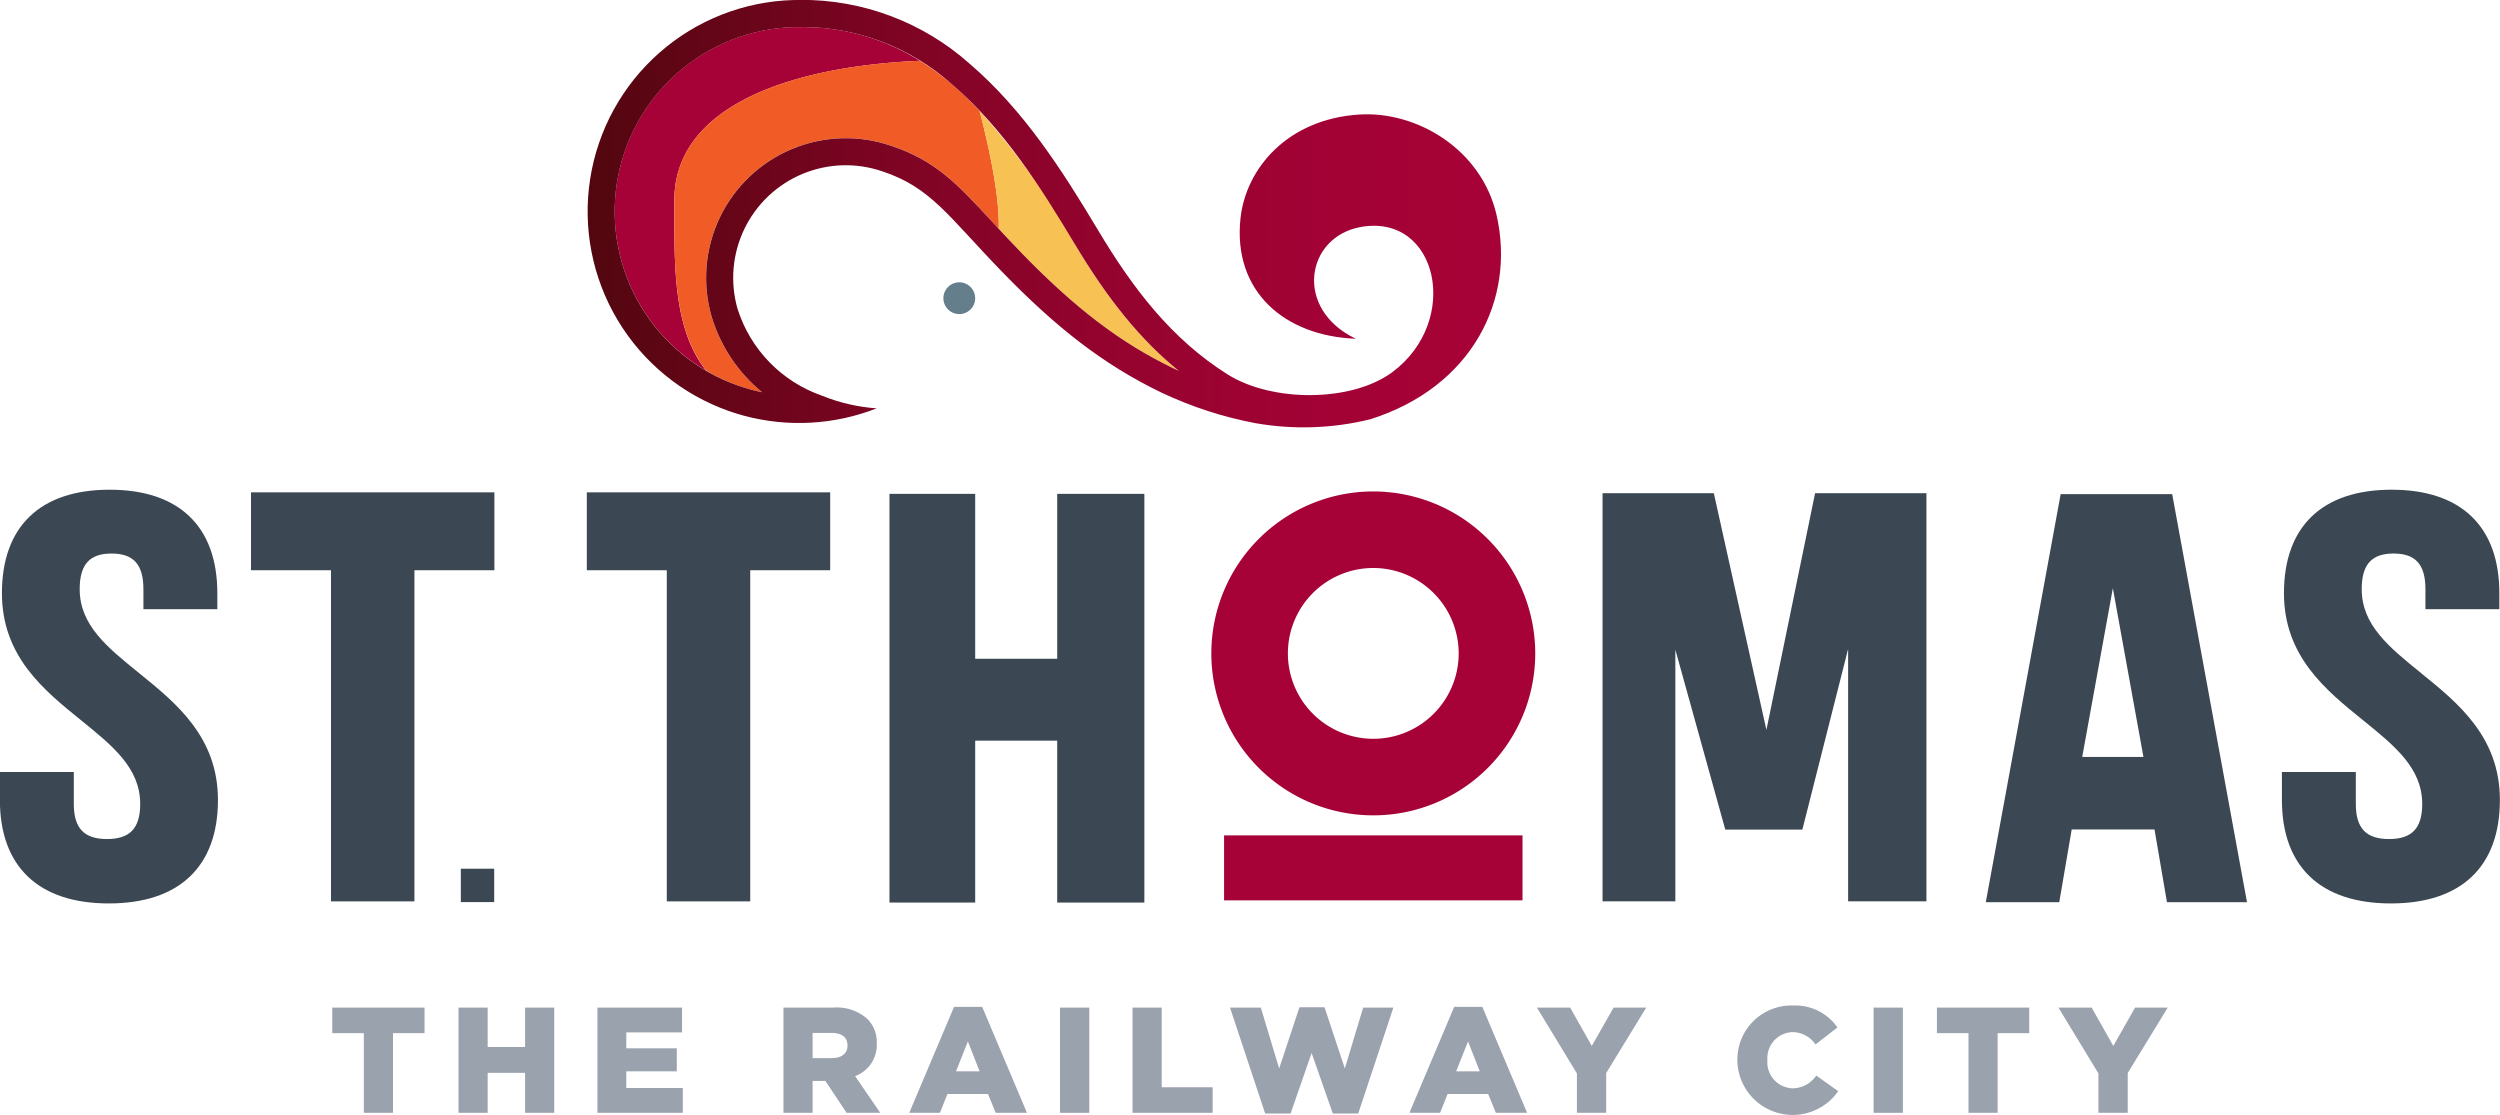 <svg xmlns="http://www.w3.org/2000/svg" xmlns:xlink="http://www.w3.org/1999/xlink" viewBox="0 0 240.962 107.461"><defs><style>.a{fill:none;}.b{fill:#9aa2ae;}.c{clip-path:url(#a);}.d{fill:#a70237;}.e{fill:#3b4752;}.f{fill:#647e8c;}.g{fill:#f15b26;}.h{fill:#f8c154;}.i{clip-path:url(#b);}.j{fill:url(#c);}</style><clipPath id="a" transform="translate(-368.093 -277.563)"><rect class="a" x="360.721" y="270.692" width="256.01" height="121.023"/></clipPath><clipPath id="b" transform="translate(-368.093 -277.563)"><path class="a" d="M445.16,280.171h.061a21.681,21.681,0,0,1,14.645,5.533c4.977,4.272,8.565,9.939,11.814,15.374,3.232,5.411,6.426,9.321,10.037,12.234-.19-.088-.38-.177-.568-.269-5.041-2.429-9.409-5.752-14.607-11.11-1.092-1.125-2.042-2.154-2.88-3.062-3.24-3.508-5.382-5.829-9.637-7.241a13.458,13.458,0,0,0-17.348,16.433,15.035,15.035,0,0,0,4.876,7.308q-.551-.112-1.094-.259c-.415-.114-.833-.243-1.239-.386a17.781,17.781,0,0,1,5.388-34.547l.124,0,.318,0h.11Zm-.005-2.609h-.114c-.121,0-.244,0-.365.005l-.131,0a20.39,20.39,0,0,0-6.191,39.616c.467.165.942.311,1.424.443a20.482,20.482,0,0,0,12.822-.708h-.052a17.074,17.074,0,0,1-5.24-1.222,13.02,13.02,0,0,1-8.125-8.358,10.853,10.853,0,0,1,14-13.244c4.635,1.535,6.355,4.365,11.484,9.652s9.691,8.917,15.346,11.643a37.324,37.324,0,0,0,9.088,2.961,26.823,26.823,0,0,0,11.088-.382c9.838-3.125,14-11.574,12.151-19.675-1.444-6.321-7.667-10.041-13.222-9.692-6.934.432-10.937,5.207-11.458,9.982-.772,7.078,4.253,11.37,11.11,11.63-5.988-2.863-4.822-9.784.435-10.763,7.465-1.388,9.779,9.027,3.067,14-3.935,2.894-11.574,2.894-15.856.2-5.432-3.413-9.162-8.337-12.5-13.921-3.467-5.8-7.179-11.573-12.354-16.015a24.3,24.3,0,0,0-16.343-6.162Z"/></clipPath><linearGradient id="c" x1="-1.197" y1="743.833" x2="-0.197" y2="743.833" gradientTransform="matrix(88.04, 0, 0, -88.04, 161.998, 65507.61)" gradientUnits="userSpaceOnUse"><stop offset="0" stop-color="#52070f"/><stop offset="0.078" stop-color="#5d0614"/><stop offset="0.329" stop-color="#7d0423"/><stop offset="0.572" stop-color="#94032e"/><stop offset="0.801" stop-color="#a20235"/><stop offset="1" stop-color="#a70237"/></linearGradient></defs><title>logo</title><polygon class="b" points="35.068 99.58 32.026 99.58 32.026 97.117 40.92 97.117 40.92 99.58 37.878 99.58 37.878 107.258 35.068 107.258 35.068 99.58"/><polygon class="b" points="44.193 97.117 47.003 97.117 47.003 100.913 50.611 100.913 50.611 97.117 53.421 97.117 53.421 107.258 50.611 107.258 50.611 103.405 47.003 103.405 47.003 107.258 44.193 107.258 44.193 97.117"/><polygon class="b" points="57.584 97.117 65.74 97.117 65.74 99.507 60.365 99.507 60.365 101.043 65.233 101.043 65.233 103.26 60.365 103.26 60.365 104.867 65.813 104.867 65.813 107.258 57.584 107.258 57.584 97.117"/><g class="c"><path class="b" d="M443.606,374.68H448.4a4.432,4.432,0,0,1,3.3,1.1,3.142,3.142,0,0,1,.9,2.362v.029a3.205,3.205,0,0,1-2.086,3.114l2.419,3.535H449.69l-2.042-3.071h-1.231v3.071h-2.811Zm4.665,4.868c.956,0,1.506-.463,1.506-1.2v-.029c0-.8-.579-1.2-1.521-1.2h-1.839v2.434Z" transform="translate(-368.093 -277.563)"/><path class="b" d="M460.049,374.607h2.709l4.318,10.213h-3.014l-.739-1.811h-3.911l-.724,1.811h-2.956Zm2.463,6.215-1.13-2.883-1.144,2.883Z" transform="translate(-368.093 -277.563)"/><rect class="b" x="102.168" y="97.118" width="2.825" height="10.141"/><polygon class="b" points="109.16 97.117 111.97 97.117 111.97 104.796 116.882 104.796 116.882 107.258 109.16 107.258 109.16 97.117"/><polygon class="b" points="118.554 97.117 121.524 97.117 123.291 102.984 125.247 97.088 127.666 97.088 129.621 102.984 131.389 97.117 134.301 97.117 130.911 107.33 128.463 107.33 126.42 101.492 124.392 107.33 121.944 107.33 118.554 97.117"/><path class="b" d="M508.256,374.607h2.709l4.318,10.213h-3.014l-.738-1.811h-3.912l-.724,1.811H503.94Zm2.463,6.215-1.13-2.883-1.144,2.883Z" transform="translate(-368.093 -277.563)"/><polygon class="b" points="151.99 103.463 148.137 97.118 151.339 97.118 153.424 100.812 155.525 97.118 158.669 97.118 154.815 103.42 154.815 107.259 151.99 107.259 151.99 103.463"/><path class="b" d="M535.55,379.78v-.029a5.209,5.209,0,0,1,5.346-5.273,4.966,4.966,0,0,1,4.3,2.115l-2.116,1.637a2.714,2.714,0,0,0-2.217-1.188,2.508,2.508,0,0,0-2.419,2.68v.029a2.509,2.509,0,0,0,2.419,2.709,2.772,2.772,0,0,0,2.29-1.231l2.114,1.506a5.338,5.338,0,0,1-9.72-2.955" transform="translate(-368.093 -277.563)"/><rect class="b" x="180.585" y="97.118" width="2.824" height="10.141"/><polygon class="b" points="189.732 99.58 186.69 99.58 186.69 97.117 195.585 97.117 195.585 99.58 192.542 99.58 192.542 107.258 189.732 107.258 189.732 99.58"/><polygon class="b" points="202.256 103.463 198.403 97.118 201.605 97.118 203.69 100.812 205.791 97.118 208.935 97.118 205.081 103.42 205.081 107.259 202.256 107.259 202.256 103.463"/><path class="d" d="M500.457,324.931a15.61,15.61,0,1,0,15.61,15.61,15.627,15.627,0,0,0-15.61-15.61m8.231,15.61a8.231,8.231,0,1,1-8.231-8.232,8.24,8.24,0,0,1,8.231,8.232" transform="translate(-368.093 -277.563)"/><polygon class="d" points="146.747 80.519 117.982 80.519 117.982 86.78 132.86 86.78 146.747 86.78 146.747 80.519"/><polygon class="e" points="174.947 47.539 170.255 70.356 165.187 47.539 154.461 47.539 154.461 86.874 161.478 86.874 161.478 62.617 166.291 79.962 173.72 79.962 178.131 62.546 178.131 86.874 185.678 86.874 185.678 47.539 174.947 47.539"/><path class="e" d="M577.459,325.187H566.71l-7.217,39.336h7.08l1.2-7.012h7.982l1.2,7.012h7.714Zm-2.771,25.333h-5.9l2.952-16.264Z" transform="translate(-368.093 -277.563)"/><polygon class="e" points="56.56 47.455 56.56 54.962 64.268 54.962 64.268 86.879 72.311 86.879 72.311 54.962 80.018 54.962 80.018 47.455 56.56 47.455"/><polygon class="e" points="24.193 47.455 24.193 54.962 31.901 54.962 31.901 86.879 39.944 86.879 39.944 54.962 47.652 54.962 47.652 47.455 24.193 47.455"/><polygon class="e" points="101.899 47.6 101.899 63.495 93.994 63.495 93.994 47.6 85.732 47.6 85.732 86.993 93.994 86.993 93.994 71.387 101.899 71.387 101.899 86.993 110.299 86.993 110.299 47.6 101.899 47.6"/><path class="e" d="M381.495,342.435c-3.07-2.48-5.721-4.623-5.721-8.08,0-2.379.947-3.44,3.071-3.44s3.071,1.061,3.071,3.44v1.926h7.124v-1.543c0-6.432-3.687-9.974-10.38-9.974s-10.382,3.542-10.382,9.974c0,6.085,4.042,9.351,7.608,12.231,3.069,2.482,5.72,4.624,5.72,8.081,0,2.34-.985,3.384-3.2,3.384s-3.2-1.044-3.2-3.384v-3.076h-7.123v2.693c0,6.432,3.73,9.974,10.5,9.974S389.1,361.1,389.1,354.668c0-6.085-4.042-9.351-7.607-12.232" transform="translate(-368.093 -277.563)"/><path class="e" d="M601.447,342.435c-3.07-2.48-5.721-4.623-5.721-8.08,0-2.379.947-3.44,3.071-3.44s3.071,1.061,3.071,3.44v1.926h7.124v-1.543c0-6.432-3.687-9.974-10.381-9.974s-10.38,3.542-10.38,9.974c0,6.085,4.041,9.351,7.607,12.231,3.069,2.482,5.72,4.624,5.72,8.081,0,2.34-.985,3.384-3.2,3.384s-3.2-1.044-3.2-3.384v-3.076h-7.124v2.693c0,6.432,3.731,9.974,10.505,9.974s10.505-3.542,10.505-9.974c0-6.085-4.041-9.351-7.607-12.232" transform="translate(-368.093 -277.563)"/><rect class="e" x="44.417" y="83.731" width="3.217" height="3.217"/><path class="f" d="M460.553,304.774a1.531,1.531,0,1,0,1.531,1.531,1.533,1.533,0,0,0-1.531-1.531" transform="translate(-368.093 -277.563)"/><path class="d" d="M433.19,303.443q-.02-.325-.033-.653c0-.039,0-.075-.005-.113-.038-.912-.054-1.83-.06-2.747,0-.081,0-.162,0-.243,0-.181,0-.363,0-.544v-.295c0-.683,0-1.363,0-2.032q0-.426.034-.837c.007-.092.022-.181.032-.272.02-.18.039-.36.068-.536.018-.105.042-.208.063-.312.031-.156.061-.313.1-.466.028-.11.062-.217.094-.324.042-.144.083-.287.132-.426.038-.11.081-.216.123-.324.052-.134.106-.267.164-.4.048-.108.1-.214.151-.319.062-.126.126-.251.193-.374q.087-.157.18-.312c.072-.119.146-.238.223-.354s.135-.2.206-.3c.082-.114.166-.225.251-.336s.153-.2.234-.294.182-.211.276-.315.172-.191.262-.284.2-.2.3-.3.189-.185.288-.275.213-.186.321-.278.209-.181.318-.268.222-.17.335-.254.231-.179.352-.264c.105-.075.217-.146.325-.219a18.415,18.415,0,0,1,1.685-1c.093-.048.182-.1.275-.147.176-.088.357-.173.538-.259.105-.05.208-.1.315-.15.183-.083.371-.163.559-.243.111-.046.22-.1.333-.141.191-.077.386-.152.583-.227.114-.044.228-.089.344-.131q.3-.109.611-.214c.116-.04.232-.08.349-.118.212-.07.426-.137.642-.2l.349-.105c.224-.065.451-.129.679-.192l.337-.089q.355-.093.719-.182l.322-.075c.255-.059.509-.116.768-.171l.285-.059c.275-.056.552-.112.832-.164l.226-.04c.3-.055.609-.109.918-.159l.106-.016a60.239,60.239,0,0,1,6.871-.665,21.3,21.3,0,0,0-11.543-3.25h-.172c-.105,0-.212,0-.318,0l-.123,0a17.772,17.772,0,0,0-8.421,33.134c-2.08-2.554-2.767-6.062-2.992-9.762l-.006-.107" transform="translate(-368.093 -277.563)"/><path class="g" d="M464.356,298.831q-.009-.373-.034-.767c-.006-.1-.013-.194-.02-.293q-.031-.42-.078-.859c-.006-.054-.01-.107-.017-.161-.038-.345-.085-.7-.136-1.058-.015-.1-.031-.2-.046-.306-.042-.277-.086-.558-.134-.841l-.054-.318c-.066-.372-.134-.745-.209-1.123-.009-.045-.019-.09-.028-.136q-.1-.513-.213-1.029c-.024-.113-.049-.227-.074-.342q-.1-.458-.207-.917c-.02-.086-.039-.172-.06-.259-.09-.383-.182-.765-.276-1.143-.022-.087-.044-.173-.065-.259q-.1-.389-.2-.769a35.714,35.714,0,0,0-2.641-2.548,25.278,25.278,0,0,0-3.1-2.282,60.03,60.03,0,0,0-6.872.665c-.034.005-.071.01-.106.017-.309.049-.615.1-.918.157l-.226.041c-.28.052-.557.107-.832.163l-.284.059c-.259.055-.514.113-.768.172-.108.025-.216.049-.323.075-.241.059-.481.119-.719.182l-.337.089c-.228.062-.455.126-.679.191l-.349.106q-.324.1-.641.2l-.349.118c-.207.07-.411.141-.612.215-.116.042-.229.086-.344.13-.2.075-.392.15-.583.228-.113.046-.222.094-.333.142-.187.079-.375.159-.558.242-.108.049-.21.1-.316.15-.181.085-.362.171-.537.26-.094.047-.183.1-.275.146a18.329,18.329,0,0,0-1.686,1c-.107.073-.219.143-.324.218-.122.086-.236.176-.353.264s-.226.168-.335.254-.212.179-.318.268-.216.184-.32.278-.193.184-.289.275-.2.2-.3.3-.175.189-.261.284-.187.21-.277.316-.157.2-.234.294-.169.222-.25.335-.14.2-.207.3c-.077.117-.151.236-.223.355-.061.1-.121.206-.179.311-.068.123-.131.249-.193.374-.052.106-.1.212-.152.319-.058.131-.112.265-.164.4-.041.107-.084.214-.123.323-.048.14-.09.284-.132.426-.032.108-.066.215-.093.324-.039.153-.07.31-.1.466-.021.1-.045.207-.063.313-.029.175-.048.355-.068.535-.009.091-.025.181-.032.273-.022.274-.034.552-.034.836,0,.67,0,1.35,0,2.033v.294c0,.181,0,.363,0,.544,0,.082,0,.163,0,.244,0,.916.02,1.836.059,2.747,0,.037,0,.075.005.112.009.218.021.436.033.654,0,.035.005.071.007.106.227,3.711.924,7.225,3.021,9.779a17.562,17.562,0,0,0,3,1.4c.406.143.823.273,1.239.386q.543.147,1.094.259a15.029,15.029,0,0,1-4.877-7.308,13.459,13.459,0,0,1,17.348-16.434c4.256,1.413,6.4,3.734,9.638,7.243.222.24.451.489.69.745,0-.195.012-.386.009-.593,0-.062-.005-.129-.006-.192" transform="translate(-368.093 -277.563)"/><path class="h" d="M462.77,289.279q.141.569.276,1.143c.021.087.04.174.06.26.071.3.14.611.207.916.025.115.05.228.074.343q.111.514.214,1.028c.008.046.018.091.027.137q.111.565.209,1.122c.018.107.035.213.053.318.049.284.093.564.135.842.015.1.031.205.046.3.051.359.1.713.136,1.059.007.054.01.106.016.161q.048.439.079.859c.007.1.014.2.02.292q.026.395.034.767c0,.064,0,.13.006.193,0,.2,0,.4-.005.6.66.713,1.384,1.486,2.185,2.312,5.2,5.358,9.567,8.681,14.607,11.111q.284.137.569.268c-3.612-2.913-6.805-6.823-10.038-12.234a72.061,72.061,0,0,0-9.17-12.826c.065.255.13.51.2.768.021.087.043.172.065.259" transform="translate(-368.093 -277.563)"/></g><g class="i"><rect class="j" x="56.639" width="89.464" height="41.624"/></g></svg>